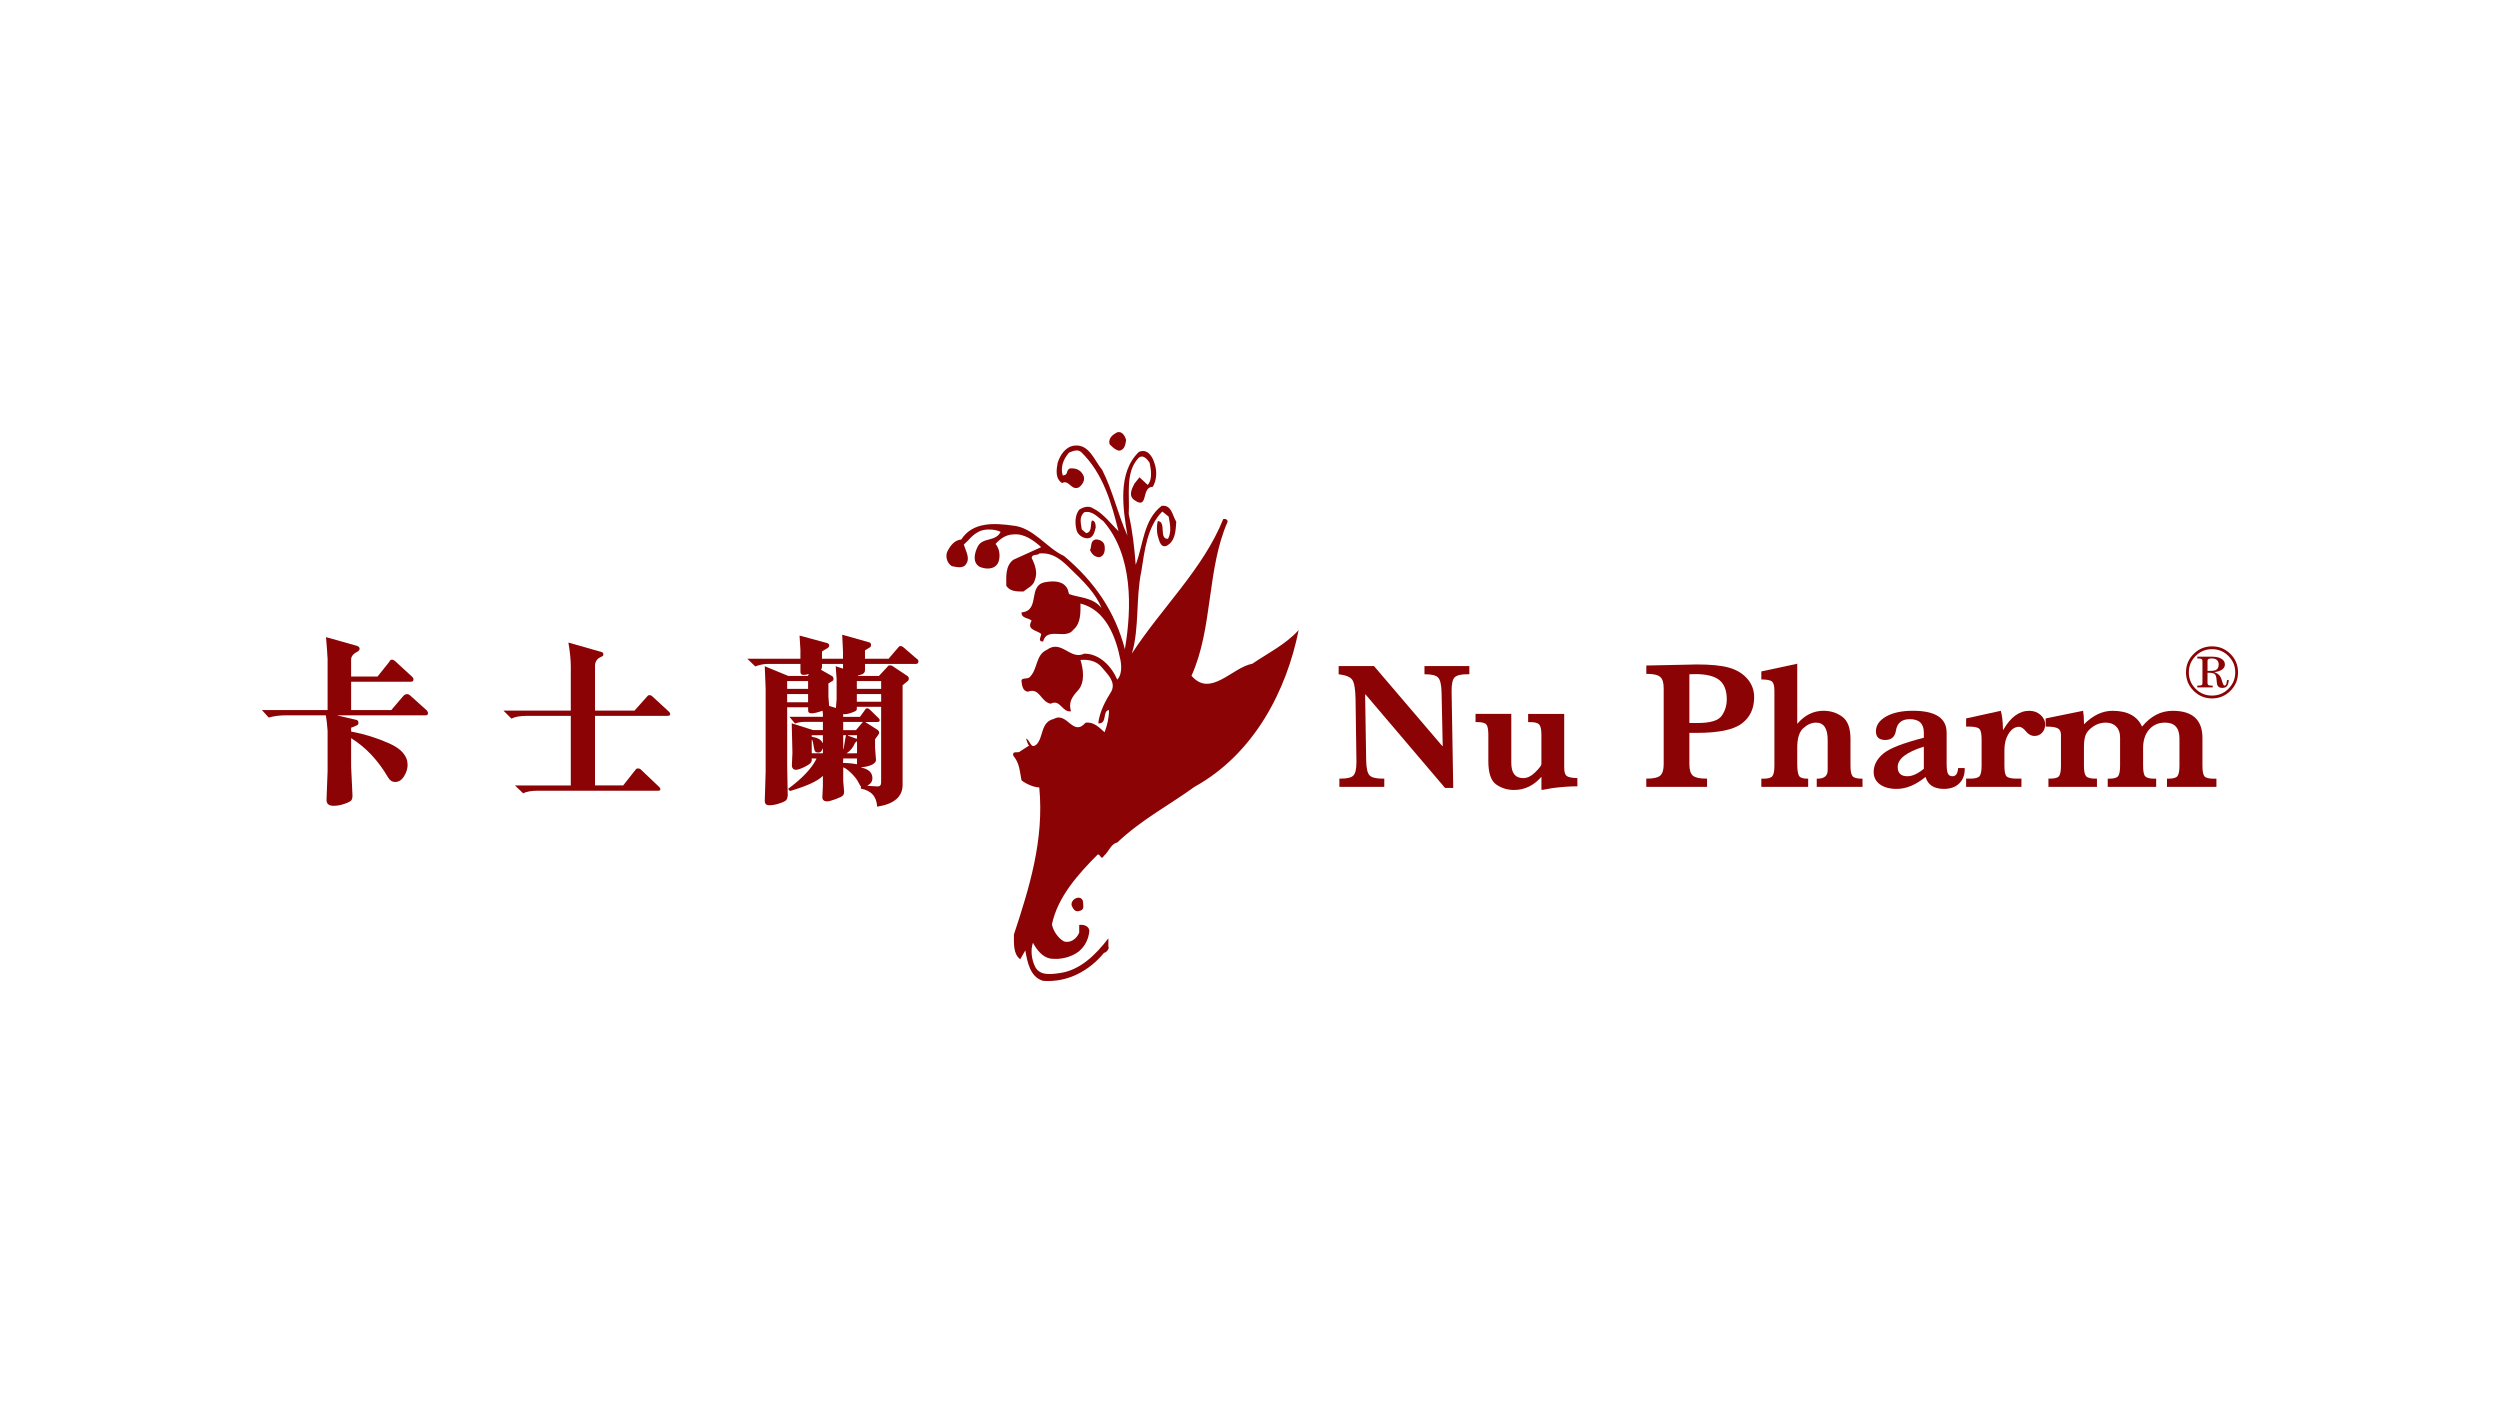 <?xml version="1.0" encoding="utf-8"?>
<!-- Generator: Adobe Illustrator 15.0.0, SVG Export Plug-In . SVG Version: 6.00 Build 0)  -->
<!DOCTYPE svg PUBLIC "-//W3C//DTD SVG 1.1//EN" "http://www.w3.org/Graphics/SVG/1.1/DTD/svg11.dtd">
<svg version="1.1" id="Layer_1" xmlns="http://www.w3.org/2000/svg" xmlns:xlink="http://www.w3.org/1999/xlink" x="0px" y="0px"
	 width="230px" height="130px" viewBox="0 0 230 130" enable-background="new 0 0 230 130" xml:space="preserve">
<g>
	<path fill="#8B0304" d="M98.135,87.059c-0.621,1.43-2.2,0.417-2.551-0.108c-0.77-1.153-0.283-3.006,1.29-4.318
		C96.58,83.975,95.013,86.368,98.135,87.059z M99.639,82.938c0,0.409,0.175,0.758-0.352,0.875c-0.407,0.119-0.58-0.231-0.699-0.522
		C98.473,82.706,99.465,82.239,99.639,82.938z M99.989,77.744l0.177-0.232L99.989,77.744z M101.332,75.997l0.288-0.408l-0.057,0.23
		L101.332,75.997z M97.421,71.912c-0.115,0.177-0.291,0.117-0.408,0.117c-0.057-0.235-0.525-0.523-0.175-0.758
		C97.246,71.212,97.246,71.678,97.421,71.912z M98.353,71.678c-0.055-0.934,0.527-1.691,1.17-2.216
		C99.287,70.163,98.938,71.153,98.353,71.678z M95.44,71.912c-0.409-0.175-1.109-0.175-1.051-0.875
		c0.351-0.524,0.058-0.874-0.41-1.225c0-0.405,0.468-0.405,0.701-0.523C95.26,69.927,95.324,70.979,95.44,71.912z M101.504,68.179
		c0,0.583,0.06,1.458-0.639,1.401c-1.632,2.042-2.567,4.374-3.735,6.648c0.817-2.508,2.276-5.133,3.677-7.584
		c0-0.466-0.469-0.117-0.641-0.232c0.057-0.525-0.761-0.991-0.294-1.342C100.572,67.011,101.041,67.712,101.504,68.179z
		 M99.406,67.888c0.176,0.231,0.235,0.524,0.118,0.757c-0.994,0.469-1.401,1.459-1.75,2.334c-0.407-0.058,0-0.875-0.644-0.991
		c-0.352,0.409-0.641,1.05-1.223,1.107l-0.645-1.928c1.517-0.289,0.584-3.147,2.745-2.39C98.353,67.13,98.764,67.771,99.406,67.888z
		 M102.265,68.47c-0.409-0.409,0.057-0.877,0.116-1.283l0.354-2.452C102.615,65.844,102.497,67.246,102.265,68.47z M104.539,70.979
		c-1.401,1.341-2.39,3.094-3.616,4.61c1.106-2.743,3.208-5.777,5.482-8.402c1.984-1.692,4.261-3.089,6.651-4.2
		C109.963,65.494,107.107,67.944,104.539,70.979z M102.905,74.13c3.034-4.55,6.829-8.108,11.553-11.201
		C111.015,67.421,106.232,69.755,102.905,74.13z M103.779,74.013c3.619-4.667,8.579-6.767,12.137-11.668l0.352-0.173
		C114.517,68.294,107.632,69.637,103.779,74.013z M104.424,75.121l-2.395,1.808c3.501-5.307,9.277-6.882,13.536-11.491
		c0.992-1.34,0.992-3.15,2.216-4.374C116.38,67.595,109.848,71.736,104.424,75.121z M99.058,61.47
		c0.465,1.109-0.705,1.927-1.225,2.802c-0.526,0.059,0.114-1.693-0.818-0.934c0.116,0.35-0.236,0.582-0.41,0.699
		c-0.523-0.232-0.174-0.933-0.583-1.225c-0.408,0-0.76,0.469-1.166,0.177c1.398-0.646,0.702-3.792,3.15-2.625L99.058,61.47z
		 M103.49,69.694l-0.702,0.876c0.935-3.5,3.326-7,5.192-10.442C106.932,63.512,105.181,66.604,103.49,69.694z M103.662,66.894
		c0.179-2.331,1.927-4.258,3.151-6.3l1.342-2.158C106.874,61.294,104.831,63.861,103.662,66.894z M105.472,67.246
		c2.159-3.85,3.559-8.049,5.136-12.135C109.848,59.487,108.799,63.861,105.472,67.246z M97.889,54.762
		c0.581-0.059,0.349,0.876,0.932,1.165c0.058,0.583,0,1.402-0.643,1.635c-0.523,0.349-1.05,0-1.575,0.116
		c-0.057-0.233-0.233-0.408-0.351-0.642l-0.524,0.235c0.118-0.351,0.118-0.876-0.289-0.994l-0.353,0.118
		c0.817-0.41-0.057-2.392,1.577-2.275C97.188,54.06,97.833,54.119,97.889,54.762z M103.956,63.979
		c0.583-4.201,3.676-7.469,6.3-10.734C108.449,56.978,106.289,60.536,103.956,63.979z M94.621,53.187
		c-0.232,0.467-0.816,0.757-1.282,0.641c-0.353-0.235-0.353-0.991-0.119-1.402c0.059-0.232,0.351-0.347,0.466-0.582
		c0.237,0,0.528,0.233,0.702-0.06C94.796,52.079,94.854,52.777,94.621,53.187z M88.437,51.144c0,0.175-0.06,0.35-0.175,0.466
		c-0.174,0-0.292-0.117-0.523-0.117c-0.235-0.29-0.118-0.702,0.173-0.934C88.088,50.735,88.552,50.792,88.437,51.144z
		 M91.413,51.027c0.059,0.292-0.175,0.583-0.409,0.641c-0.35,0-0.876-0.116-0.816-0.582l0.526-0.758
		C90.945,50.501,91.413,50.619,91.413,51.027z M101.096,50.94c-0.758-0.145-0.349-0.815-0.349-0.815l0.527,0.086
		C101.475,50.532,101.096,50.94,101.096,50.94z M101.621,50.21c0.06,0.409,0,0.933-0.464,1.051c-0.469,0-0.7-0.293-0.877-0.642
		c0.176-0.352,0-0.877,0.526-0.993C101.156,49.626,101.564,49.803,101.621,50.21z M105.033,45.164
		c0.06,0.175-0.173,0.467-0.291,0.526c-0.231-0.059-0.464-0.526-0.027-0.847C104.89,44.785,105.093,45.046,105.033,45.164z
		 M99.258,44.145l-0.377,0.32c-0.234-0.059-0.41-0.731-0.119-0.846C99.173,43.646,99.258,43.968,99.258,44.145z M103.167,40.322
		c0,0.117-0.086,0.643-0.201,0.701c-0.232,0.059-0.614-0.496-0.497-0.612C102.586,40.409,102.875,40.06,103.167,40.322z
		 M103.605,40.468c-0.056,0.351-0.115,0.934-0.639,0.993c-0.351-0.059-0.584-0.292-0.877-0.584
		c-0.178-0.583,0.352-0.932,0.699-1.109C103.256,39.651,103.49,40.118,103.605,40.468z M97.833,72.438
		c-0.645,1.633-1.168,3.382-1.813,5.074l-0.057-5.423C96.431,72.438,97.246,73.138,97.833,72.438z M101.389,43.211
		c0.992,1.924,1.457,4.144,2.334,6.066c-0.41-2.508-0.935-5.775,1.051-7.699c0.815-0.352,1.283,0.465,1.458,1.11
		c0.233,0.696,0.173,1.514-0.174,2.098c-1.109,0-0.351,2.159-1.691,1.227c-0.586-0.411-0.234-1.052,0-1.518l0.465-0.583l0.757,0.701
		c0.469-0.524,0.292-1.46,0.175-2.043c-0.233-0.352-0.64-0.818-1.047-0.41c-1.225,1.342-0.76,3.441-0.876,5.135
		c0.351,1.575,0.526,3.09,0.641,4.667c0.701-1.807,0.701-4.141,2.393-5.425c0.93-0.117,0.992,0.934,1.341,1.458
		c-0.06,0.818-0.06,1.751-0.877,2.217c-0.583,0.233-0.697-0.524-0.815-0.875c-0.119-0.409-0.119-1.05,0-1.402
		c0.815,0.058,0.057,1.692,0.934,1.634c0.347-0.642,0.174-1.399,0.057-2.042l-0.582-0.466c-1.401,1.4-1.634,3.617-1.928,5.483
		c-0.523,2.449-0.173,5.251-0.873,7.584c2.681-4.144,6.591-7.818,8.4-12.369c0.233-0.058,0.409,0.059,0.409,0.234
		c-1.925,4.376-1.342,9.802-3.325,14.177c1.747,2.042,3.731-0.76,5.599-1.108c1.459-0.993,3.033-1.751,4.26-3.093
		c-1.108,5.542-4.086,11.376-9.57,14.411c-2.333,1.692-4.902,3.032-7.118,5.132c-0.583,0.118-0.758,0.817-1.223,1.224
		c-0.292,0.469-0.292-0.173-0.582-0.115c-1.809,1.81-3.677,3.908-4.205,6.418c0.12,0.642,0.587,1.283,1.112,1.575
		c0.581,0.173,1.168-0.234,1.397-0.815v-0.702c0.353-0.058,0.879,0.061,0.935,0.526c-0.057,0.699-0.351,1.402-0.99,1.925
		c-0.702,0.527-1.693,0.759-2.568,0.644c-0.759-0.116-1.285-0.817-1.633-1.459c-0.236,0.699-0.12,1.519,0.174,2.156
		c0.409,0.876,1.399,0.762,2.215,0.644c1.927-0.233,3.386-1.69,4.552-3.208v0.761c0.117,0.114-0.116,0.524-0.408,0.582
		c-1.343,1.633-3.326,2.742-5.602,2.569c-1.223-0.353-1.458-1.812-1.632-2.803l-0.467,0.817c-0.643-0.468-0.583-1.401-0.583-2.273
		c1.401-4.259,2.8-8.693,2.333-13.536c-0.465,0-1.166-0.292-1.633-0.646c-0.174-0.873-0.174-1.573-0.759-2.271
		c-0.118-0.525,0.466-0.176,0.643-0.409l0.816-0.525c-0.175-0.176-0.175-0.407-0.292-0.642c0.407,0.116,0.407,1.051,0.991,0.525
		c0.641-0.698,0.35-2.043,1.576-2.334c1.223-0.701,1.751,1.692,2.915,0.35c0.759-0.116,1.285,0.469,1.75,0.877
		c0.236-0.584,0.41-1.34,0.41-2.041c-0.641,0.057-0.12,1.281-0.989,1.224c0.116-1.052,0.639-2.042,1.223-2.976
		c0.408-0.874-0.409-1.573-0.875-2.157c-0.524-0.642-1.284-0.758-1.984-0.7c0.234,0.757,0.466,2.043-0.232,2.801
		c-0.585,0.64-0.876,1.108-0.644,1.923c-0.816,0.119-0.991-1.165-1.865-0.698c-0.936-0.174-0.992-1.517-2.101-1.108
		c-0.467-0.059-0.526-0.524-0.583-0.933c-0.058-0.41,0.525-0.175,0.76-0.41c0.758-0.758,0.521-2.041,1.573-2.508
		c1.343-0.993,2.158,0.991,3.441,0.351c1.403,0,2.511,1.166,3.034,2.392c0.411-0.41,0.411-1.225,0.293-1.81
		c-0.41-2.099-1.343-4.608-3.676-5.192c0,0.758,0.059,1.811-0.642,2.393c-0.699,0.994-2.452-0.292-2.8,1.108
		c-0.524,0-0.175-0.466-0.175-0.698c-0.349-0.35-1.4-0.35-0.877-1.226c-0.291-0.29-0.932-0.174-0.932-0.759
		c1.81-0.173,0.468-2.564,2.273-2.797c0.702-0.118,1.636-0.118,1.985,0.699l0.114,0.408c0.935,0.35,2.219,0.291,2.98,1.283
		c-0.467-1.283-1.693-2.508-2.802-3.559c-0.816-0.816-1.632-1.575-2.917-1.458c-0.173,0.234-0.641,0-0.7,0.409
		c0.292,0.582,0.584,1.341,0.292,2.04c-0.118,0.525-0.699,0.759-1.05,1.051c-0.642,0-1.226,0-1.574-0.525
		c0-0.758-0.119-1.807,0.64-2.392l2.569-1.166c-0.642-0.585-1.574-1.285-2.569-1.168c-0.64,0-1.225,0.409-1.631,0.875
		c0.406,0.467,0.467,1.226,0.231,1.751c-0.35,0.641-1.166,0.584-1.692,0.351c-0.699-0.41-0.468-1.282-0.174-1.869
		c0.467-0.875,1.635-0.408,2.102-1.342c-0.41-0.232-1.459-0.35-2.044,0c-0.582,0.292-0.876,0.759-1.341,1.168
		c0.176,0.583,0.583,1.225,0.235,1.751c-0.292,0.525-0.936,0.292-1.342,0.233c-0.467-0.293-0.643-0.993-0.352-1.459
		c0.292-0.525,0.641-0.932,1.224-0.993c1.05-1.634,3.034-1.516,4.726-1.283c1.924,0.174,3.089,2.042,4.725,2.8
		c2.86,2.393,4.726,5.192,5.601,8.577c0.643-3.792,0.757-8.635-1.986-11.786c-0.521-0.349-0.991-0.99-1.749-0.815
		c-0.522,0.466-0.29,1.051-0.232,1.575l0.407,0.35c0.583-0.118,0.35-0.758,0.527-1.167c0.292,0,0.351,0.351,0.351,0.641
		c-0.119,0.467-0.234,1.049-0.878,0.993c-0.407-0.06-0.756-0.354-0.872-0.701c-0.176-0.641-0.176-1.399,0.23-1.925
		c0.352-0.232,0.877-0.409,1.285-0.118c0.874,0.41,1.631,1.402,2.333,2.101c-0.64-2.568-1.402-5.308-3.441-7.292
		c-0.35-0.293-0.816-0.06-1.112,0.058c-0.52,0.583-0.813,1.342-0.579,2.101c0.579-0.06,0.232-0.41,0.641-0.643
		c0.523-0.059,0.992,0.118,1.224,0.583c0.29,0.468-0.117,0.992-0.407,1.168c-0.702,0.29-0.88-0.758-1.52-0.41
		c-0.642-0.409-0.524-1.224-0.407-1.867c0.233-0.699,0.698-1.458,1.515-1.575C100.221,40.819,100.688,42.394,101.389,43.211z
		 M101.214,70.163c-0.119,0.291,0.175,0.465,0.289,0.695c-0.755,3.27-5.656,5.369-3.73,9.278l-2.918,4.435
		c1.051-5.252,3.443-9.978,6.187-14.41h0.172L101.214,70.163L101.214,70.163z M99.173,77.862c0.408,0.759-0.411,1.284-0.935,1.749
		c-1.168-2.389,1.167-4.317,2.568-5.834L99.173,77.862z"/>
	<path fill="#8B0304" d="M202.153,63.077c0.185,0,0.309-0.013,0.372-0.034c0.066-0.024,0.098-0.091,0.1-0.201V60.81
		c0-0.097-0.033-0.16-0.104-0.191c-0.065-0.028-0.19-0.043-0.368-0.043v-0.161h1.37c0.348,0,0.628,0.066,0.844,0.193
		c0.219,0.126,0.323,0.3,0.323,0.527c0,0.185-0.086,0.34-0.257,0.465c-0.175,0.122-0.406,0.199-0.692,0.229v0.023
		c0.336,0.11,0.56,0.338,0.652,0.694c0.099,0.354,0.181,0.527,0.246,0.527c0.084,0,0.144-0.045,0.179-0.134
		c0.019-0.062,0.046-0.184,0.064-0.37h0.17c-0.018,0.205-0.054,0.356-0.104,0.454c-0.096,0.177-0.254,0.266-0.489,0.266
		c-0.22,0-0.367-0.072-0.439-0.215c-0.051-0.092-0.08-0.271-0.097-0.539c-0.019-0.276-0.079-0.454-0.185-0.533
		c-0.108-0.079-0.325-0.116-0.646-0.109v0.95c0,0.108,0.049,0.179,0.132,0.207c0.058,0.02,0.172,0.031,0.343,0.027v0.164h-1.414
		V63.077L202.153,63.077z M201.996,63.369c0.416,0.419,0.921,0.625,1.508,0.625c0.589,0,1.096-0.206,1.51-0.625
		c0.419-0.416,0.629-0.919,0.629-1.51c0-0.59-0.21-1.092-0.629-1.509c-0.416-0.418-0.919-0.627-1.51-0.627
		c-0.587,0-1.092,0.209-1.508,0.627c-0.417,0.417-0.624,0.92-0.624,1.509C201.372,62.448,201.579,62.954,201.996,63.369z
		 M201.813,60.165c0.466-0.467,1.031-0.7,1.692-0.701c0.662,0,1.229,0.234,1.696,0.701c0.468,0.468,0.698,1.031,0.698,1.694
		c0,0.664-0.232,1.227-0.698,1.695c-0.467,0.467-1.032,0.7-1.696,0.7c-0.659,0-1.227-0.234-1.692-0.7
		c-0.468-0.468-0.702-1.031-0.702-1.695C201.11,61.195,201.344,60.632,201.813,60.165z M203.826,61.655
		c0.195-0.08,0.293-0.255,0.293-0.528c0-0.175-0.057-0.311-0.16-0.404c-0.098-0.098-0.266-0.146-0.49-0.146
		c-0.114,0-0.205,0.015-0.274,0.047c-0.069,0.03-0.102,0.094-0.102,0.187v0.919C203.461,61.729,203.704,61.704,203.826,61.655z"/>
	<g>
		<path fill="#8B0304" d="M125.591,63.916l0.097,6.054c0.014,0.68,0.11,1.126,0.295,1.348c0.188,0.21,0.589,0.316,1.208,0.316h0.163
			v0.758h-4.131v-0.759h0.125c0.589,0,0.978-0.094,1.164-0.285c0.187-0.196,0.279-0.604,0.279-1.219v-0.158l-0.081-5.668
			c-0.018-0.906-0.116-1.492-0.297-1.753c-0.181-0.268-0.598-0.441-1.257-0.517v-0.756h3.249l6.292,7.368l0.032-0.03l-0.106-4.933
			c-0.017-0.672-0.118-1.117-0.303-1.329c-0.179-0.214-0.579-0.32-1.206-0.32h-0.063v-0.755h4.128v0.752h-0.188
			c-0.584,0-0.974,0.097-1.166,0.289c-0.183,0.184-0.277,0.583-0.277,1.196v0.165l0.149,8.808h-0.756l-7.316-8.604L125.591,63.916z"
			/>
		<path fill="#8B0304" d="M141.811,72.66v-1.196c-0.705,0.807-1.546,1.213-2.518,1.213c-0.622,0-1.176-0.172-1.656-0.515
			c-0.475-0.343-0.71-1.056-0.71-2.139v-2.418c0-0.485-0.062-0.804-0.181-0.95c-0.12-0.148-0.396-0.222-0.83-0.222h-0.165v-0.755
			h3.288v4.514c0,0.932,0.368,1.395,1.108,1.395c0.365,0,0.732-0.182,1.102-0.548c0.372-0.371,0.56-0.614,0.56-0.73v-2.705
			c0-0.472-0.063-0.788-0.197-0.94c-0.128-0.154-0.402-0.23-0.828-0.23h-0.196v-0.754h3.32v4.933c0,0.393,0.073,0.648,0.218,0.768
			c0.149,0.121,0.479,0.19,0.993,0.206v0.754c-0.664,0-1.413,0.053-2.237,0.155l-0.94,0.166H141.811L141.811,72.66z"/>
		<path fill="#8B0304" d="M155.423,67.422v2.901c0,0.508,0.108,0.855,0.325,1.04c0.218,0.181,0.617,0.27,1.189,0.27h0.113v0.758
			h-5.592v-0.758h0.086c0.574,0,0.969-0.089,1.187-0.27c0.219-0.185,0.328-0.532,0.328-1.04v-7.012c0-0.509-0.107-0.854-0.319-1.033
			c-0.215-0.188-0.611-0.281-1.195-0.281h-0.084v-0.77l3.19-0.065c0.729-0.021,1.213-0.032,1.456-0.032
			c1.303,0,2.298,0.101,2.993,0.303c0.693,0.202,1.249,0.543,1.662,1.024c0.415,0.48,0.62,1.045,0.62,1.688
			c0,1.045-0.381,1.853-1.144,2.425c-0.762,0.568-2.124,0.854-4.091,0.854L155.423,67.422L155.423,67.422z M155.423,66.516h0.763
			c1.169,0,1.903-0.224,2.213-0.667c0.31-0.444,0.464-0.948,0.464-1.514c0-0.813-0.229-1.404-0.686-1.771
			c-0.459-0.365-1.196-0.547-2.213-0.547l-0.541,0.016V66.516L155.423,66.516z"/>
		<path fill="#8B0304" d="M165.346,61.063v5.532c0.683-0.803,1.49-1.203,2.417-1.203c0.661,0,1.239,0.185,1.738,0.558
			c0.494,0.365,0.743,1.039,0.743,2.025v2.465c0,0.488,0.063,0.81,0.189,0.968c0.126,0.151,0.405,0.229,0.838,0.229h0.081v0.755
			h-4.212v-0.755h0.082c0.618,0,0.925-0.263,0.925-0.786v-2.771c0-1.066-0.355-1.598-1.074-1.598c-0.402,0-0.794,0.17-1.169,0.508
			c-0.372,0.336-0.559,0.938-0.559,1.814v1.426c0,0.561,0.055,0.938,0.154,1.132c0.105,0.183,0.367,0.277,0.786,0.277h0.066v0.755
			h-4.309v-0.755h0.178c0.432,0,0.71-0.077,0.835-0.229c0.128-0.159,0.19-0.48,0.19-0.968V63.55c0-0.438-0.074-0.718-0.21-0.843
			c-0.143-0.129-0.475-0.193-0.993-0.199v-0.736L165.346,61.063z"/>
		<path fill="#8B0304" d="M180.146,70.661h0.607v0.096c0,0.561-0.17,0.998-0.516,1.331c-0.344,0.325-0.808,0.491-1.392,0.491
			c-0.917,0-1.482-0.365-1.694-1.099c-0.905,0.733-1.784,1.099-2.654,1.099c-0.647,0-1.162-0.14-1.546-0.419
			c-0.38-0.283-0.574-0.66-0.574-1.133c0-0.619,0.284-1.18,0.854-1.67c0.575-0.497,1.824-0.99,3.763-1.483v-0.468
			c0-0.829-0.431-1.244-1.287-1.244c-0.745,0-1.17,0.354-1.28,1.056c-0.097,0.575-0.421,0.86-0.976,0.86
			c-0.582,0-0.865-0.265-0.865-0.796c0-0.549,0.307-1.003,0.932-1.361c0.628-0.354,1.449-0.53,2.468-0.53
			c2.069,0,3.104,0.671,3.104,2.014v2.821c0,0.432,0.035,0.735,0.106,0.919c0.076,0.179,0.221,0.27,0.432,0.27
			C179.941,71.415,180.114,71.163,180.146,70.661z M176.993,70.726v-2.032c-1.604,0.497-2.405,1.121-2.405,1.868
			c0,0.568,0.299,0.852,0.895,0.852C175.938,71.415,176.44,71.184,176.993,70.726z"/>
		<path fill="#8B0304" d="M180.884,66.095l3.19-0.701c0.119,0.402,0.187,0.984,0.199,1.743h0.036
			c0.665-1.162,1.459-1.743,2.385-1.743c0.402,0,0.747,0.123,1.033,0.375c0.284,0.252,0.426,0.551,0.426,0.901
			c0,0.288-0.092,0.537-0.279,0.737c-0.185,0.201-0.421,0.303-0.698,0.303c-0.295,0-0.557-0.14-0.787-0.419
			c-0.222-0.282-0.435-0.426-0.637-0.426c-0.368,0-0.684,0.205-0.951,0.624c-0.262,0.409-0.395,0.914-0.395,1.506v1.443
			c0,0.514,0.061,0.844,0.197,0.982c0.138,0.143,0.446,0.214,0.936,0.214h0.433v0.755h-5.09v-0.755h0.398
			c0.432,0,0.71-0.077,0.838-0.229c0.126-0.159,0.189-0.479,0.189-0.968v-2.41c0-0.518-0.068-0.844-0.213-0.975
			c-0.136-0.138-0.461-0.206-0.978-0.206h-0.235L180.884,66.095L180.884,66.095z"/>
		<path fill="#8B0304" d="M188.2,66.095l3.444-0.701c0.056,0.32,0.08,0.679,0.08,1.071v0.172c0.828-0.83,1.704-1.243,2.626-1.243
			c1.375,0,2.282,0.485,2.718,1.456c0.8-0.971,1.738-1.456,2.822-1.456c1.82,0,2.734,0.832,2.734,2.496v2.55
			c0,0.491,0.06,0.815,0.174,0.968c0.12,0.151,0.396,0.229,0.825,0.229h0.287v0.755h-4.547v-0.755h0.139
			c0.417,0,0.686-0.073,0.811-0.22c0.132-0.155,0.197-0.479,0.197-0.977V67.94c0-0.974-0.441-1.459-1.328-1.459
			c-0.609,0-1.096,0.215-1.467,0.641c-0.366,0.427-0.55,0.992-0.55,1.697v1.622c0,0.504,0.061,0.828,0.191,0.977
			c0.13,0.146,0.408,0.22,0.835,0.22h0.177v0.755h-4.457v-0.755h0.132c0.42,0,0.695-0.073,0.817-0.22
			c0.128-0.155,0.188-0.479,0.188-0.977v-2.598c0-0.422-0.116-0.753-0.352-0.993c-0.235-0.244-0.554-0.369-0.956-0.369
			c-0.424,0-0.804,0.114-1.148,0.343c-0.347,0.232-0.576,0.48-0.695,0.747c-0.114,0.268-0.174,0.644-0.174,1.124v1.744
			c0,0.486,0.062,0.808,0.192,0.966c0.131,0.153,0.409,0.228,0.836,0.228h0.168v0.758h-4.463v-0.758h0.156
			c0.414,0,0.686-0.072,0.811-0.218c0.125-0.155,0.185-0.479,0.185-0.976v-2.822c0-0.3-0.093-0.499-0.282-0.604
			c-0.188-0.106-0.521-0.163-1.003-0.163H188.2V66.095L188.2,66.095z"/>
	</g>
	<g>
		<path fill="#8B0304" d="M32.302,66.95v0.353c1.191,0.218,2.356,0.58,3.492,1.083c1.135,0.501,1.704,1.163,1.705,1.982
			c0,0.35-0.109,0.698-0.327,1.05c-0.22,0.352-0.492,0.522-0.819,0.522c-0.275,0-0.492-0.142-0.656-0.425
			c-0.907-1.557-2.039-2.758-3.394-3.606v2.621l0.124,2.63c0.006,0.22-0.033,0.378-0.114,0.478c-0.082,0.098-0.296,0.205-0.639,0.32
			c-0.338,0.119-0.667,0.176-0.984,0.176c-0.45,0-0.665-0.19-0.649-0.571l0.098-2.632v-3.694c-0.051-0.661-0.104-1.138-0.163-1.428
			h-3.612c-0.623,0-1.172,0.068-1.639,0.207L24.1,65.329h6.039v-4.705c-0.026-0.539-0.078-1.21-0.146-2.008l2.851,0.803
			c0.158,0.06,0.24,0.146,0.24,0.262c0,0.098-0.059,0.184-0.172,0.253c-0.406,0.204-0.61,0.45-0.61,0.74v1.564h2.435l1.073-1.345
			c0.06-0.136,0.14-0.204,0.247-0.204c0.094,0,0.186,0.041,0.279,0.121l1.607,1.477c0.066,0.064,0.098,0.137,0.098,0.214
			c0,0.146-0.08,0.22-0.246,0.22h-5.491v2.606H36l1.09-1.279c0.113-0.126,0.229-0.189,0.351-0.189c0.104,0,0.187,0.031,0.253,0.09
			l1.556,1.396c0.083,0.097,0.125,0.187,0.125,0.266c0,0.133-0.073,0.199-0.222,0.199h-8.086v0.019l1.728,0.402
			c0.121,0.037,0.181,0.125,0.181,0.258c0,0.123-0.049,0.204-0.149,0.246L32.302,66.95z"/>
		<path fill="#8B0304" d="M57.331,72.26l1.156-1.466c0.043-0.067,0.114-0.098,0.213-0.098c0.104,0,0.187,0.03,0.255,0.098
			l1.696,1.615c0.07,0.058,0.104,0.127,0.104,0.198c0,0.09-0.061,0.138-0.188,0.138H49.489c-0.602,0-1.056,0.081-1.359,0.238
			l-0.756-0.722h5.139V65.86h-4.082c-0.596,0-1.054,0.085-1.378,0.254l-0.736-0.738h6.196v-4.08c0-0.573-0.071-1.299-0.221-2.18
			l3.073,0.876c0.099,0.034,0.146,0.102,0.146,0.205c0,0.101-0.044,0.167-0.131,0.198c-0.424,0.159-0.638,0.449-0.638,0.869v4.113
			h3.632l1.17-1.31c0.05-0.076,0.124-0.116,0.221-0.116c0.082,0,0.161,0.032,0.23,0.098l1.565,1.443
			c0.067,0.061,0.099,0.125,0.099,0.197c0,0.114-0.082,0.169-0.239,0.169H54.74v6.401H57.331L57.331,72.26z"/>
		<path fill="#8B0304" d="M78.933,62.188h1.927l0.786-0.843c0.043-0.088,0.12-0.131,0.229-0.131c0.09,0,0.161,0.018,0.214,0.049
			l1.443,0.96c0.055,0.058,0.08,0.129,0.08,0.211c0,0.088-0.026,0.155-0.08,0.206l-0.492,0.4v9.162c0,1.098-0.78,1.772-2.343,2.014
			c-0.044-0.933-0.544-1.486-1.501-1.663l0.018-0.198c-0.033-0.005-0.113-0.126-0.239-0.376c-0.118-0.249-0.336-0.531-0.646-0.837
			c-0.312-0.305-0.563-0.487-0.753-0.548v1.277l0.081,0.904c0.009,0.19-0.025,0.325-0.107,0.407
			c-0.074,0.091-0.302,0.201-0.672,0.34c-0.365,0.132-0.622,0.202-0.769,0.205c-0.313,0-0.463-0.137-0.452-0.41l0.05-0.992v-0.943
			c-0.458,0.469-1.472,0.936-3.031,1.394l-0.173-0.197c1.309-0.968,2.186-1.896,2.623-2.788l-0.444-0.017v0.165
			c0,0.196-0.198,0.394-0.597,0.587c-0.399,0.197-0.679,0.297-0.844,0.297c-0.268,0-0.398-0.157-0.386-0.468l0.049-1.089
			l-0.064-2.72l1.951,0.62h0.917v-0.754h-1.623c-0.36,0-0.674,0.051-0.943,0.147l-0.516-0.614h3.082v-0.3l-0.035-0.255
			c-0.446,0.158-0.782,0.238-1.007,0.238c-0.213,0-0.318-0.087-0.318-0.256v-0.302h-1.927v5.383l0.051,2.756
			c-0.019,0.179-0.063,0.315-0.139,0.399c-0.07,0.095-0.276,0.194-0.613,0.303c-0.334,0.116-0.648,0.172-0.943,0.172
			c-0.288,0-0.428-0.137-0.417-0.418l0.08-2.689V63.39l-0.082-2.097l2.161,0.892h1.794l0.108-0.17
			c-0.224,0.049-0.379,0.074-0.467,0.074c-0.208,0-0.313-0.084-0.313-0.255v-0.753h-3.001c-0.358,0-0.746,0.075-1.156,0.229
			l-0.728-0.705h4.883v-0.819l-0.08-1.313l2.53,0.688c0.133,0.045,0.198,0.116,0.198,0.214c0,0.104-0.046,0.183-0.139,0.239
			l-0.525,0.318v0.674h1.934v-0.639l-0.074-1.574l2.539,0.72c0.077,0.056,0.115,0.132,0.115,0.23c0,0.099-0.039,0.173-0.115,0.221
			l-0.443,0.27v0.771h2.172l0.919-1.075c0.051-0.064,0.11-0.098,0.18-0.098c0.081,0,0.17,0.039,0.261,0.116l1.208,1.042
			c0.119,0.071,0.177,0.157,0.177,0.253c0,0.16-0.079,0.239-0.244,0.239H79.58v0.563c0,0.192-0.095,0.322-0.285,0.395
			c-0.188,0.064-0.31,0.098-0.361,0.098V62.188L78.933,62.188z M75.525,61.617l1.039,0.588c0.078,0.065,0.117,0.147,0.117,0.246
			c0,0.094-0.033,0.157-0.099,0.197l-0.368,0.229v1.22l0.065,0.844l0.624,0.196l0.065-0.804v-1.857l-0.083-1.182l0.673,0.222v-0.434
			h-1.935v0.212C75.623,61.444,75.591,61.551,75.525,61.617z M81.066,63.377v-0.719h-2.237v0.719H81.066z M74.344,63.377v-0.719
			h-1.927v0.719H74.344z M81.066,64.559v-0.707h-2.237v0.707H81.066z M74.344,64.606v-0.753h-1.927v0.753H74.344z M77.574,65.953
			h1.54l0.45-0.622c0.056-0.118,0.13-0.172,0.23-0.172c0.063,0,0.141,0.041,0.229,0.123l0.837,0.819
			c0.049,0.056,0.073,0.112,0.073,0.165c0,0.104-0.073,0.157-0.221,0.157h-1.073v0.032l1.138,0.721
			c0.071,0.071,0.106,0.151,0.107,0.237c0,0.083-0.127,0.282-0.378,0.598v0.781l0.083,1.089c0.02,0.169-0.091,0.322-0.336,0.459
			c-0.248,0.132-0.582,0.211-1.009,0.245v0.032c0.677,0.144,1.017,0.467,1.017,0.975c0,0.295-0.147,0.522-0.442,0.672v0.033
			c0.575,0.04,0.882,0.058,0.926,0.058c0.212,0,0.319-0.125,0.319-0.38v-6.948h-2.236v0.131c0.011,0.097-0.014,0.175-0.074,0.23
			c-0.056,0.048-0.22,0.118-0.494,0.211c-0.272,0.093-0.503,0.126-0.688,0.099v0.255H77.574L77.574,65.953z M78.745,67.173
			l0.638-0.753h-1.81v0.753H78.745z M77.834,67.641h-0.26v1.277h0.032c0.016-0.056,0.049-0.242,0.098-0.565
			C77.754,68.023,77.798,67.788,77.834,67.641z M75.705,67.641h-1.027v0.138c0.553,0.089,0.885,0.276,0.992,0.566h0.035V67.641z
			 M78.829,67.976l0.019-0.337h-0.84v0.042L78.829,67.976z M74.721,68.065h-0.042v1.237h1.027v-0.418H75.67
			c-0.058,0.234-0.189,0.351-0.391,0.351c-0.121,0-0.212-0.029-0.273-0.091c-0.057-0.059-0.107-0.221-0.147-0.49
			C74.821,68.388,74.775,68.19,74.721,68.065z M78.846,69.303v-1.124l-0.181,0.165c-0.171,0.41-0.422,0.726-0.756,0.943l0.034,0.018
			L78.846,69.303L78.846,69.303z M77.574,69.777l-0.016,0.417c0.439,0,0.87,0.04,1.288,0.118v-0.535H77.574z"/>
	</g>
</g>
</svg>
